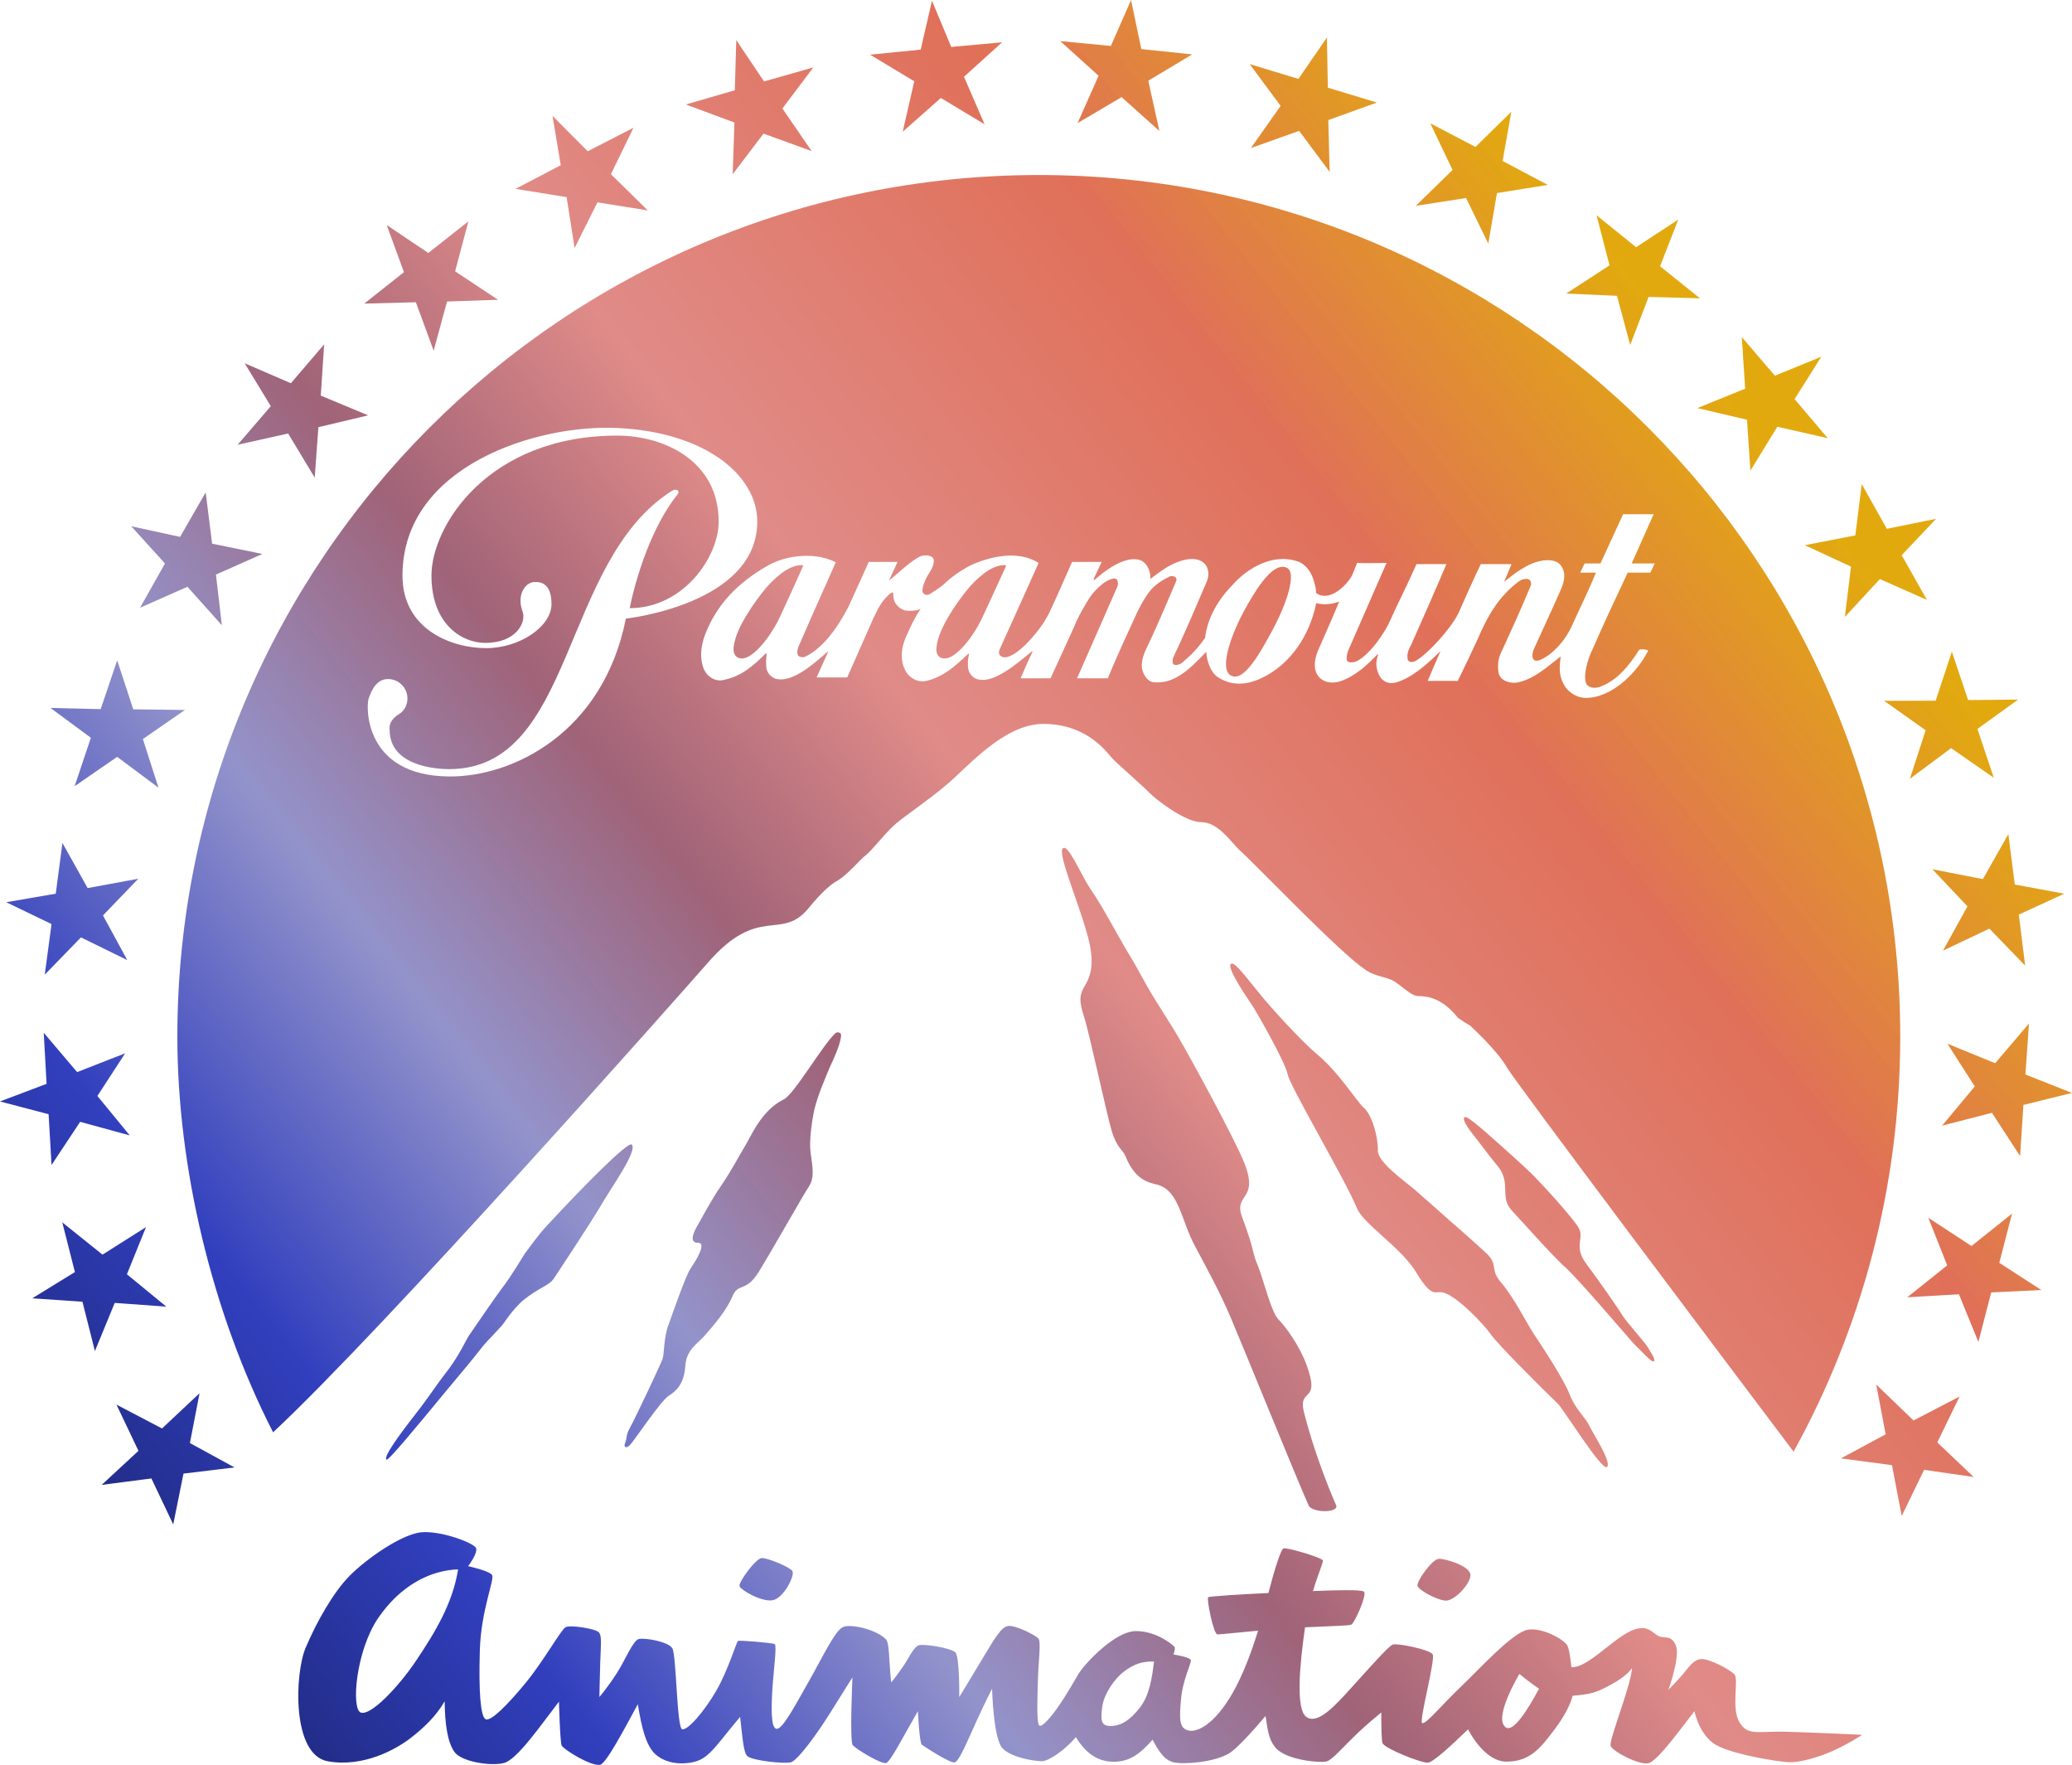 <?xml version="1.0" encoding="UTF-8" standalone="no"?>
<!-- Generator: Adobe Illustrator 16.0.0, SVG Export Plug-In . SVG Version: 6.00 Build 0)  -->

<svg
   version="1.1"
   id="Layer_1"
   x="0px"
   y="0px"
   width="1000.001"
   height="851.551"
   viewBox="0 0 1000.001 851.551"
   enable-background="new 0 0 1000 862.357"
   xml:space="preserve"
   sodipodi:docname="Paramount_Animation_2019 (Gradient).svg"
   inkscape:version="1.1.1 (3bf5ae0d25, 2021-09-20)"
   xmlns:inkscape="http://www.inkscape.org/namespaces/inkscape"
   xmlns:sodipodi="http://sodipodi.sourceforge.net/DTD/sodipodi-0.dtd"
   xmlns:xlink="http://www.w3.org/1999/xlink"
   xmlns="http://www.w3.org/2000/svg"
   xmlns:svg="http://www.w3.org/2000/svg"><defs
   id="defs33">
	
	
	
	
	
	
	
	
	
	
	
	
	

	
	
	
	
	
	
	
	
	
	
	
	
	
	
	
	
	
	
	
	
<linearGradient
   inkscape:collect="always"
   id="linearGradient3752"><stop
     style="stop-color:#1d2777;stop-opacity:1"
     offset="0"
     id="stop3748" /><stop
     style="stop-color:#313fbe;stop-opacity:1"
     offset="0.154"
     id="stop3918" /><stop
     style="stop-color:#9393cb;stop-opacity:1"
     offset="0.312"
     id="stop41172" /><stop
     style="stop-color:#a06378;stop-opacity:1"
     offset="0.454"
     id="stop22211" /><stop
     style="stop-color:#e08b88;stop-opacity:1"
     offset="0.59"
     id="stop26739" /><stop
     style="stop-color:#e07059;stop-opacity:1"
     offset="0.813"
     id="stop31593" /><stop
     style="stop-color:#e0a400;stop-opacity:0.941"
     offset="1"
     id="stop3750" /></linearGradient><linearGradient
   inkscape:collect="always"
   xlink:href="#linearGradient3752"
   id="linearGradient852"
   x1="75.604"
   y1="813.518"
   x2="843.152"
   y2="202.523"
   gradientUnits="userSpaceOnUse" /></defs><sodipodi:namedview
   id="namedview31"
   pagecolor="#ffffff"
   bordercolor="#666666"
   borderopacity="1.0"
   inkscape:pageshadow="2"
   inkscape:pageopacity="0.0"
   inkscape:pagecheckerboard="0"
   showgrid="false"
   inkscape:zoom="0.5"
   inkscape:cx="521"
   inkscape:cy="433"
   inkscape:window-width="1366"
   inkscape:window-height="705"
   inkscape:window-x="-8"
   inkscape:window-y="-8"
   inkscape:window-maximized="1"
   inkscape:current-layer="Layer_1" />

<path
   id="rect1752"
   style="display:inline;fill:url(#linearGradient852);fill-opacity:1;stroke-width:1.357"
   d="M 545.873 0 L 536.139 22.174 L 511.709 19.826 L 530.205 36.557 L 520.072 59.395 L 541.316 46.869 L 559.551 63.199 L 554.195 38.945 L 575.393 26.244 L 550.832 23.678 L 545.873 0 z M 449.791 0.354 L 444.348 23.943 L 419.918 26.377 L 441.248 39.211 L 435.674 63.553 L 454.082 47.268 L 475.193 59.969 L 465.236 37.043 L 483.648 20.402 L 459.084 22.658 L 449.791 0.354 z M 640.408 18.104 L 626.645 38.062 L 603.143 30.938 L 618.057 51.074 L 603.719 71.432 L 626.996 63.156 L 641.736 82.939 L 641.072 57.936 L 664.529 49.48 L 640.85 42.311 L 640.408 18.104 z M 355.346 19.34 L 354.637 43.549 L 331.002 50.408 L 354.459 59.127 L 353.619 84.045 L 368.49 64.482 L 391.725 72.893 L 377.605 52.355 L 392.521 32.529 L 368.756 39.301 L 355.346 19.34 z M 729.41 53.906 L 712.105 70.9 L 690.287 59.482 L 701.043 82.01 L 683.293 99.314 L 707.547 95.553 L 718.303 117.549 L 722.465 93.162 L 747.023 89.225 L 725.205 77.672 L 729.41 53.906 z M 266.654 55.898 L 270.637 79.711 L 248.818 91.129 L 273.469 95.109 L 277.32 119.674 L 288.342 97.633 L 312.639 101.527 L 294.846 84.047 L 305.734 61.65 L 283.648 72.982 L 266.654 55.898 z M 501.264 84.443 C 271.654 84.575 85.596 270.678 85.596 500.285 C 85.596 562.822 102.193 633.28 131.801 691.08 C 185.308 641.158 325.693 482.718 341.803 464.307 C 366.278 436.292 376.854 454.128 389.998 438.461 C 397.035 429.875 401.15 426.599 404.248 424.873 C 409.294 421.864 415.05 414.694 417.926 412.568 C 420.803 410.4 427.308 401.772 432.354 397.434 C 437.444 393.142 447.401 386.636 457.537 378.049 C 467.628 369.375 484.8 349.281 503.52 349.281 C 525.781 349.281 535.076 364.373 537.066 366.188 C 538.659 367.914 552.382 380.04 554.594 382.342 C 557.027 385.086 571.721 396.682 579.688 396.682 C 587.566 396.682 593.409 405.311 597.656 409.605 C 607.083 418.19 646.028 459.128 658.82 467.803 C 664.53 471.741 669.928 471.034 674.176 474.354 C 678.56 477.583 680.727 479.667 683.203 480.418 C 685.594 481.082 693.959 478.956 703.697 491.129 C 708.212 494.226 709.406 494.758 709.406 494.758 C 709.406 494.758 722.639 506.75 727.377 515.203 C 731.669 522.506 830.317 653.554 865.635 700.424 C 898.385 641.03 917.107 572.784 917.107 500.201 C 917.107 270.459 730.872 84.443 501.264 84.443 z M 770.527 103.873 L 776.809 128.037 L 755.873 141.627 L 780.395 142.73 L 786.77 166.451 L 795.662 143.262 L 820.447 143.928 L 801.197 128.48 L 809.959 105.953 L 789.646 119.275 L 770.527 103.873 z M 226.068 106.793 L 206.729 122.062 L 186.635 108.562 L 194.955 131.312 L 175.791 146.492 L 200.709 145.828 L 209.295 169.197 L 215.758 145.475 L 240.363 144.633 L 219.65 130.912 L 226.068 106.793 z M 840.627 162.604 L 842.266 187.52 L 819.207 196.902 L 843.152 202.523 L 844.789 227.086 L 857.803 205.887 L 882.1 211.42 L 866.121 192.564 L 879.002 172.117 L 856.605 181.279 L 840.627 162.604 z M 156.451 166.145 L 140.389 184.908 L 118.08 175.262 L 130.693 195.975 L 114.674 214.607 L 139.059 209.162 L 151.893 230.449 L 153.664 206.109 L 177.695 200.398 L 154.814 190.885 L 156.451 166.145 z M 297.986 206.506 C 340.473 208.498 365.479 229.342 365.479 251.693 C 365.436 291.658 302.059 298.473 302.059 298.473 C 291.038 353.84 247.135 374.95 216.73 374.641 C 175.924 374.331 176.544 341.27 177.918 337.021 C 179.643 332.107 182.164 327.639 187.299 327.639 C 192.389 327.639 196.639 331.798 196.639 337.021 C 196.639 340.164 195.088 343.129 192.389 344.678 C 187.034 347.998 188.051 352.158 188.051 352.158 C 188.051 369.728 210.754 371.1 216.73 371.1 C 277.495 371.1 270.504 270.988 324.1 236.955 C 326.535 235.318 328.437 236.955 326.932 238.637 C 310.203 259.615 303.918 293.428 303.918 293.428 C 329.765 293.428 346.848 268.821 346.848 251.693 C 346.848 222.351 320.426 210.18 297.988 210.18 C 235.407 210.18 208.232 253.907 208.232 277.717 C 208.232 301.572 223.282 310.201 234.17 310.201 C 249.351 310.201 254.086 300.066 252.227 295.109 C 249.217 287.32 253.375 280.814 258.068 280.814 C 259.926 280.814 266.168 280.505 266.168 291.482 C 266.168 302.059 251.163 312.725 234.566 312.725 C 218.191 312.725 194.248 303.874 194.248 277.717 C 194.246 224.696 259.482 204.559 297.986 206.506 z M 898.52 233.547 L 895.42 258.33 L 871.076 263.066 L 893.342 273.379 L 890.377 297.676 L 907.281 279.398 L 929.984 289.443 L 917.814 267.891 L 934.41 250.32 L 910.645 255.145 L 898.52 233.547 z M 99.271 237.574 L 86.922 259.039 L 63.332 253.906 L 79.619 271.875 L 67.582 293.252 L 90.465 283.115 L 107.061 301.66 L 104.229 277.23 L 126.666 267.271 L 102.369 262.314 L 99.271 237.574 z M 783.357 248.109 L 798.1 248.109 L 787.477 271.875 L 798.586 271.875 L 796.504 276.301 L 785.57 276.301 C 779.288 289.623 774.02 300.864 768.533 313.434 C 766.41 317.727 764.198 324.941 765.348 329.322 C 766.191 331.757 769.198 332.376 771.941 331.447 C 780.35 328.526 786.104 321.357 791.016 313.699 C 791.283 312.858 795.749 313.434 795.396 314.053 C 789.597 325.471 777.075 337.023 765.08 336.713 C 761.497 336.713 757.601 334.499 755.477 331.445 C 754.462 329.851 753.798 328.524 753.264 326.621 C 752.511 323.523 752.736 320.026 753.264 316.707 C 746.759 321.665 740.519 327.639 732.287 329.32 C 728.701 329.851 724.101 328.526 723.26 324.676 C 722.729 321.667 722.993 318.345 724.102 315.646 C 729.279 304.449 733.881 294.358 738.793 282.541 C 739.193 282.01 738.792 280.064 738.217 279.799 C 737.419 279.047 734.986 279.047 732.818 280.684 C 722.727 288.296 717.549 298.164 713.213 308.254 C 710.114 315.026 706.797 321.886 703.564 328.525 L 689.049 328.525 C 690.731 324.454 693.164 318.964 695.066 314.539 C 695.066 314.274 694.803 314.274 694.803 314.539 C 688.829 320.47 681.127 327.286 673.561 329.322 C 670.505 330.118 667.45 329.102 665.902 326.225 C 664.175 323.526 663.689 319.497 665.148 315.824 C 665.148 315.647 665.017 315.647 664.709 315.824 C 659.308 321.357 654.042 326.223 646.781 328.746 C 638.506 331.268 631.074 325.472 636.295 313.434 C 637.713 310.202 641.827 301.129 646.342 290.242 C 642.58 291.79 637.975 291.791 635.498 291.039 C 635.186 291.039 635.188 291.039 635.188 291.305 C 632 306.573 622.928 320.471 608.988 327.109 C 602.172 330.428 594.425 331.268 587.654 326.621 C 584.38 324.453 582.432 319.143 582.168 314.539 C 575.13 321.665 567.118 330.648 556.232 329.1 C 554.594 328.746 553.225 327.285 552.383 325.781 C 549.904 321.666 551.361 317.238 552.912 313.697 C 558.136 302.81 562.427 292.63 567.65 280.371 C 568.489 278.644 566.144 277.405 564.463 278.203 C 559.286 280.682 556.099 283.161 553.225 287.586 C 551.674 289.976 550.124 292.72 548.885 295.33 C 544.059 305.82 539.016 316.706 534.633 327.283 L 519.809 327.283 C 526.448 312.369 532.687 297.852 539.236 283.115 C 539.856 281.743 539.503 279.797 538.705 279.354 C 537.421 278.646 535.077 279.798 533.57 280.684 C 530.029 283.118 526.888 286.348 524.543 290.553 C 522.065 294.624 519.809 298.694 518.082 303.121 L 507.02 327.285 L 492.545 327.285 C 493.962 324.099 496.662 317.726 498.299 314.539 C 498.299 314.274 498.033 314.054 498.033 314.275 C 490.111 320.825 479.977 329.322 472.586 327.906 C 470.107 327.64 467.981 325.472 467.406 323.26 C 466.876 320.472 467.098 317.992 467.674 315.646 C 467.674 315.336 467.407 315.336 467.098 315.646 C 460.768 321.666 455.104 326.622 447.137 328.525 C 442.578 329.543 438.285 326.623 436.824 323.26 C 434.788 319.497 434.302 313.435 437.576 306.574 C 439.523 302.193 441.649 297.589 444.348 293.783 C 442.755 294.624 439.524 294.89 437.311 294.625 C 435.453 294.36 433.46 292.898 432.486 291.482 C 431.336 290.243 431.07 287.766 431.07 286.129 C 431.336 285.819 430.496 285.819 429.92 286.129 C 425.584 289.626 423.638 293.786 421.469 298.389 L 408.898 326.846 L 394.117 326.846 L 399.561 314.762 C 399.827 314.541 399.561 314.276 399.295 314.541 C 391.594 321.357 382.389 329.102 374.953 327.641 C 372.828 327.287 370.57 325.163 370.039 323.039 C 369.509 320.472 369.729 317.729 370.039 315.338 L 369.51 315.338 C 363.489 321.358 357.737 326.224 349.904 327.906 C 345.434 329.322 341.407 326.623 339.68 322.816 C 337.512 317.239 338.309 311.577 340.256 306.309 C 345.921 291.483 356.408 280.905 370.57 272.895 C 379.553 267.759 393.538 266.209 403.363 271.299 C 396.592 286.613 391.592 297.588 385.35 312.061 C 384.82 313.433 384.332 315.822 385.617 316.707 C 386.766 317.238 388.097 317.238 388.848 316.707 C 396.859 312.857 403.895 303.518 409.428 292.896 L 419.297 271.121 L 433.193 271.121 L 429.387 279.354 C 429.076 279.797 429.076 280.062 429.387 279.797 C 433.725 276.522 438.282 271.609 443.859 268.555 C 446.027 267.537 451.207 267.536 450.674 271.121 C 450.409 274.307 447.975 276.743 446.604 279.797 C 445.807 281.744 444.964 284.178 445.23 285.506 C 445.805 286.965 447.399 287.76 449.568 286.123 C 451.737 284.751 453.418 283.645 455.41 282.008 C 458.861 278.644 463.244 275.503 468.156 272.893 C 478.026 268.334 491.437 265.366 501.262 271.607 C 494.401 286.964 489.223 298.383 482.672 312.855 C 481.477 315.333 482.45 316.13 483.246 316.705 C 484.087 317.236 485.682 317.502 487.895 316.309 C 493.293 314.052 502.852 303.386 506.658 295.109 C 510.288 287.409 513.564 279.795 517.414 271.121 L 531.711 271.121 L 527.725 279.531 L 528.301 279.797 C 532.11 276.3 542.066 268.334 549.412 270.016 C 553.485 270.857 555.476 275.724 555.168 279.354 C 559.813 275.947 564.593 271.875 571.498 270.193 C 581.366 267.759 585.217 274.619 582.164 281.215 C 578.314 290.244 570.699 307.945 566.318 317.062 C 565.787 317.993 565.787 320.028 566.318 320.471 C 567.424 321.356 569.375 320.47 570.215 320.027 C 575.127 315.822 577.828 313.125 581.631 307.725 C 582.693 298.165 587.871 289.359 595.043 282.012 C 602.654 273.559 614.691 266.963 626.244 270.857 C 630.271 272.185 633.014 276.3 634.121 280.373 C 634.652 282.541 635.184 283.648 635.184 286.127 C 641.247 290.554 649.169 283.338 652.402 277.939 C 653.287 275.725 654.394 273.291 654.924 271.609 C 658.377 271.874 665.146 271.609 669.174 271.609 L 651.338 312.371 C 650.191 314.76 649.922 316.132 649.922 317.992 C 649.922 319.496 651.559 319.762 653.285 319.496 C 658.197 318.611 666.207 308.964 670.234 300.865 C 674.749 290.73 679.22 282.277 683.646 272.186 L 698.074 272.186 C 692.32 285.817 685.812 300.333 681.123 310.955 C 680.017 313.123 678.735 315.337 679.441 318.346 C 680.016 319.763 681.92 319.498 683.113 318.967 C 689.354 315.338 700.109 303.388 703.828 295.996 C 707.721 287.233 710.598 280.684 714.67 272.186 L 729.496 272.186 L 725.955 280.684 C 731.486 276.302 737.417 271.61 744.545 270.459 C 747.819 270.017 751.893 270.193 753.797 273.557 C 756.01 277.364 754.681 281.39 753.043 285.064 C 748.971 294.358 744.232 304.449 740.162 313.434 C 739.409 315.646 739.19 317.727 740.65 318.611 C 742.907 320.028 753.261 313.698 758.529 302.191 C 763.089 292.1 766.188 286.126 770.258 276.301 L 762.646 276.301 L 764.771 271.875 L 772.426 271.875 L 783.357 248.109 z M 386.768 272.672 C 380.484 272.672 373.621 279.045 369.285 284.178 C 364.106 290.552 355.522 302.546 354.238 311.176 C 353.31 315.822 355.522 317.727 358 317.727 C 363.487 317.727 371.145 307.943 375.57 299.447 C 379.908 290.241 382.21 285.064 387.52 273.291 C 387.786 272.671 387.255 272.672 386.768 272.672 z M 484.576 272.672 C 478.337 272.672 471.476 279.045 467.096 284.178 C 461.917 290.552 453.421 302.546 452.137 311.176 C 451.208 315.822 453.242 317.727 455.943 317.727 C 461.297 317.727 469.131 307.943 473.379 299.447 C 477.762 290.241 479.976 285.064 485.463 273.291 C 485.684 272.671 485.152 272.672 484.576 272.672 z M 618.301 273.529 C 612.514 274.312 605.727 284.875 599.957 295.641 C 593.449 307.945 588.496 323.259 594.203 326.002 C 600.312 329.1 607.881 315.646 614.475 303.387 C 621.024 291.039 626.247 275.723 620.715 273.82 C 619.935 273.505 619.127 273.417 618.301 273.529 z M 942.021 314.404 L 934.191 338.082 L 909.316 338.129 L 929.365 352.334 L 921.754 375.789 L 941.672 360.965 L 962.252 375.26 L 954.371 351.715 L 973.979 337.553 L 949.857 337.773 L 942.021 314.404 z M 56.562 318.609 L 48.596 342.154 L 24.385 341.58 L 43.859 355.965 L 36.025 379.332 L 56.562 365.17 L 76.479 380.039 L 68.953 356.584 L 89.268 342.555 L 64.307 342.244 L 56.562 318.609 z M 969.285 402.434 L 956.982 424.164 L 932.596 419.385 L 949.547 437.309 L 937.732 458.686 L 960.127 448.062 L 977.385 465.898 L 974.332 441.291 L 996.283 431.199 L 972.383 426.773 L 969.285 402.434 z M 30.141 406.727 L 26.908 431.201 L 3.012 435.316 L 24.873 445.85 L 21.598 470.279 L 39.08 452.27 L 61.43 463.244 L 49.701 441.689 L 66.74 423.986 L 42.311 428.502 L 30.141 406.727 z M 514.045 409.199 C 513.613 409.006 513.229 409.051 512.902 409.383 C 510.337 411.728 520.515 435.493 524.676 450.629 C 529.058 465.722 525.87 471.873 523.26 476.164 C 520.824 480.415 520.825 483.249 523.26 490.859 C 525.562 497.633 534.104 537.552 536.58 545.828 C 539.145 554.061 541.715 554.503 543.133 557.732 C 548.087 570.17 555.212 570.657 558.887 571.674 C 569.156 574.818 569.993 588.581 576.543 600.885 C 582.652 612.394 588.408 622.746 593.807 635.314 C 599.205 647.884 626.823 715.956 631.559 726.311 C 633.15 730.072 646.295 730.072 644.877 726.311 C 641.561 718.831 633.991 700.025 629.299 681.258 C 626.336 669.088 637.71 677.714 630.449 658.197 C 627.085 649.257 620.714 640.363 617.131 636.732 C 613.456 633.149 609.915 617.703 607.127 610.797 C 604.164 604.069 605.665 603.716 599.561 587.473 C 594.999 575.612 607.79 579.595 600.621 561.316 C 595.974 549.413 572.342 506.395 569.598 501.969 C 568.27 499.533 563.713 492.098 558.09 483.291 C 552.78 474.927 548.398 465.988 545.873 462.092 C 540.961 454.216 531.934 436.952 526.844 429.783 C 522.431 423.47 517.066 410.551 514.045 409.199 z M 595.051 465.004 C 594.69 464.863 594.391 464.861 594.158 465.016 C 591.415 466.787 603.588 483.78 604.824 485.818 C 606.108 487.763 620.183 512.105 621.51 518.479 C 622.973 524.942 649.218 569.109 654.838 582.828 C 658.067 590.839 676.035 601.549 683.602 614.072 C 690.554 625.625 692.412 623.323 695.289 623.457 C 701.838 623.635 716.487 639.392 719.408 643.684 C 722.196 648.021 745.785 671.521 751.85 677.275 C 754.505 679.796 773.182 709.979 775.57 707.814 C 778.094 705.643 768.403 690.997 766.941 687.719 C 765.615 684.533 760.215 679.795 757.602 672.938 C 755.169 666.21 744.061 649.259 740.434 643.906 C 736.845 638.505 731.003 626.554 724.629 618.988 C 718.744 612.347 723.436 610.533 717.373 604.693 C 713.698 601.24 702.283 591.103 699.715 588.98 C 697.282 586.767 687.943 578.492 682.588 573.846 C 677.275 569.331 664.53 560.477 664.973 554.814 C 665.148 549.013 662.358 537.997 658.066 534.322 C 654.966 531.667 645.851 516.975 635.408 508.477 C 630.14 504.051 618.9 492.367 610.227 482.232 C 603.138 473.79 597.576 465.991 595.051 465.004 z M 979.244 493.826 L 962.916 512.99 L 939.857 503.564 L 953.088 524.188 L 937.287 543.129 L 961.363 536.934 L 974.951 557.779 L 976.545 533.129 L 1000.002 527.332 L 977.52 518.434 L 979.244 493.826 z M 403.971 498.135 C 403.624 498.209 403.265 498.394 402.922 498.736 C 396.46 505.111 383.315 527.86 378.314 530.428 C 367.072 535.87 362.161 549.06 358.797 554.281 C 356.407 558.132 353.309 564.371 347.953 572.207 C 343.262 578.977 337.906 589.112 335.914 592.609 C 333.967 596.281 333.26 599.645 336.889 599.645 C 340.518 599.645 337.687 605.577 333.26 612.082 C 330.738 615.888 324.497 634.122 322.682 639.078 C 320.292 645.185 320.646 652.975 319.805 655.586 C 318.964 658.022 307.06 683.382 303.961 689.002 C 302.014 692.544 302.589 693.958 301.836 695.906 C 300.73 698.339 302.103 699.048 303.961 697.277 C 306.219 695.019 318.963 675.679 322.857 673.381 C 326.664 670.99 330.161 667.451 330.736 659.129 C 331.311 650.809 336.711 648.552 340.738 643.684 C 344.943 638.859 350.474 632.397 353.439 625.625 C 356.227 618.634 359.813 623.944 366.275 613.545 C 372.735 603.057 387.253 577.208 390.572 572.207 C 393.758 567.203 391.415 559.992 391.016 554.018 C 390.839 550.877 391.281 543.129 393.141 534.898 C 395.001 527.551 398.407 520.069 400.354 515.201 C 401.771 512.191 406.153 502.899 405.932 499.182 C 405.932 498.684 405.01 497.912 403.971 498.135 z M 21.111 498.297 L 22.484 522.947 L 0 531.445 L 23.457 537.596 L 24.873 562.117 L 38.682 541.271 L 62.625 547.82 L 47.004 528.789 L 60.412 508.211 L 37.223 517.281 L 21.111 498.297 z M 706.797 539.059 C 705.29 540.563 710.335 546.624 712.504 549.412 C 714.672 552.066 718.079 556.979 722.594 562.336 C 729.896 571.057 723.124 577.649 730.115 584.598 C 731.266 585.749 750.563 607.344 755.301 611.33 C 762.336 617.613 787.474 647.443 789.244 649.08 C 792.211 651.869 797.388 657.845 798.23 656.783 C 799.114 655.72 796.593 652.446 795.223 649.969 C 793.716 647.49 784.777 637.575 783.094 634.787 C 781.635 632.177 770.04 615.669 765.965 610.27 C 758.71 600.974 765.347 597.565 761.539 591.814 C 759.99 589.29 750.696 578.092 739.896 567.029 C 734.32 561.495 728.124 556.14 722.859 551.404 C 714.316 543.793 707.858 538.129 706.797 539.059 z M 304.848 552.201 C 302.945 550.652 279.577 574.421 264.307 591.014 C 258.909 596.769 255.411 602.213 253.332 604.779 C 253.332 604.779 246.605 615.887 243.02 620.58 C 239.391 625.272 230.407 638.505 226.424 644.26 C 225.051 646.161 221.511 654.526 214.562 663.201 C 211.111 667.537 207.614 673.203 200.842 681.879 C 191.814 693.473 184.997 702.988 186.547 704.273 C 187.432 704.89 200.709 688.826 214.959 671.566 C 220.89 664.352 227.308 656.961 232.752 649.922 C 235.406 646.517 241.516 640.807 243.508 637.885 C 247.003 632.706 250.81 628.767 252.314 627.527 C 260.236 621.067 264.706 620.581 267.273 616.908 C 268.468 615.094 284.179 591.459 289.889 581.855 C 295.11 572.782 307.988 555.033 304.848 552.201 z M 971.057 585.572 L 951.494 601.193 L 930.648 587.562 L 939.768 610.533 L 920.514 625.936 L 945.432 624.475 L 954.814 647.488 L 961.012 623.588 L 985.221 622.438 L 964.906 609.295 L 971.057 585.572 z M 30.053 589.777 L 36.158 613.764 L 15.58 626.424 L 39.787 628.061 L 45.809 651.869 L 55.367 628.637 L 80.285 630.451 L 61.256 614.826 L 70.461 592.078 L 49.482 605.355 L 30.053 589.777 z M 905.512 668.025 L 910.07 692.057 L 888.471 703.65 L 913.123 706.928 L 917.814 731.445 L 928.613 709.184 L 952.557 712.637 L 934.986 695.949 L 945.74 673.82 L 923.523 685.371 L 905.512 668.025 z M 96.305 672.229 L 78.201 689.223 L 56.207 677.717 L 66.828 700.025 L 49.08 716.441 L 73.068 713.344 L 83.604 735.518 L 88.561 710.998 L 113.211 708.033 L 91.658 696.262 L 96.305 672.229 z M 203.752 739.285 C 194.046 739.932 176.754 752.232 168.842 760.207 C 160.93 768.182 152.84 782.45 147.523 794.994 C 142.207 807.538 140.744 846.762 158.244 849.818 C 175.745 852.874 191.418 843.772 197.986 838.734 C 204.555 833.697 210.563 827.908 214.592 820.859 C 214.752 831.984 215.936 840.316 219.232 845.182 C 222.529 850.048 236.736 852.24 243.135 850.666 C 249.533 849.092 260.748 832.696 269.775 821.035 C 269.775 821.035 270.255 840.475 271.086 842.227 C 271.917 843.978 284.774 852.144 289.549 851.516 C 292.41 851.139 301.013 834.857 307.824 822.256 C 309.855 834.886 311.878 840.842 314.777 844.729 C 317.676 848.615 324.376 852.013 333.631 850.398 C 342.112 848.918 344.694 843.199 357.195 828.371 C 358.457 839.127 358.782 845.67 360.791 847.391 C 363.249 849.495 378.656 851.166 381.775 850.273 C 384.895 849.381 394.246 836.956 401.914 824.471 C 405.592 818.483 408.966 813.313 411.406 809.322 C 411.406 809.322 410.014 840.006 411.543 841.965 C 413.072 843.924 425.542 851.464 427.732 850.613 C 429.923 849.762 435.984 837.726 442.994 825.66 C 442.994 825.66 443.746 840.982 444.922 841.84 C 446.097 842.698 458.625 850.905 460.754 850.354 C 462.883 849.802 466.667 840.592 471.146 830.732 C 475.626 820.873 478.807 814.812 478.807 814.812 C 478.807 814.812 479.361 838.948 483.881 843.57 C 488.401 848.192 499.349 849.748 502.838 849.77 C 506.002 849.789 513.589 844.737 519.264 838.172 C 523.706 845.509 529.402 850.04 537.498 850.037 C 545.595 850.034 550.533 845.823 556.273 839.396 C 559.466 845.397 561.975 849.163 566.316 850.281 C 570.658 851.4 585.599 850.493 593.133 846.025 C 596.865 843.812 604.261 835.639 610.777 827.963 C 611.878 834.731 612.144 838.856 615.316 842.92 C 620.372 849.397 637.329 850.67 640.258 849.877 C 643.187 849.084 648.636 842.329 656.436 835.088 C 660.134 831.654 663.675 828.673 666.656 826.238 C 666.627 832.957 666.736 839.895 667.279 841.117 C 668.382 843.596 685.276 850.497 689.098 850.482 C 691.567 850.472 700.914 841.755 708.504 834.412 C 712.531 842.006 719.384 849.979 726.971 849.979 C 738.797 849.978 743.729 842.98 750.229 834.482 C 754.924 828.343 757.909 822.44 759.016 818.189 C 763.098 817.843 767.951 817.427 772.127 815.518 C 779.684 812.062 785.281 808.353 787.695 804.801 C 786.902 814.208 776.338 839.728 777.346 842.412 C 778.353 845.096 791.358 851.911 795.713 850.713 C 800.067 849.515 810.909 834.454 817.789 825.639 C 817.789 825.639 819.653 835.551 826.625 840.902 C 833.597 846.254 858.959 850.206 863.773 850.275 C 868.588 850.345 877.1 848.122 884.51 844.826 C 891.919 841.53 898.746 837.029 898.746 837.029 C 898.746 837.029 876.372 835.978 862.299 835.559 C 848.226 835.139 843.632 837.785 839.527 831.014 C 835.422 824.242 839.225 810.436 837.162 808.004 C 835.099 805.572 824.89 800.241 821.035 800.48 C 817.18 800.72 814.87 804.729 812.215 807.805 C 809.559 810.88 805.209 815.344 805.209 815.344 C 805.209 815.344 810.947 799.583 808.859 794.082 C 806.771 788.581 803.096 790.737 800.441 789.365 C 797.787 787.993 796.149 785.301 791.977 785.561 C 787.804 785.82 783.366 788.571 775.662 794.699 C 768.703 800.234 762.928 804.695 758.395 804.369 C 757.89 799.716 757.282 795.264 756.33 793.756 C 754.629 791.062 744.583 785.157 737.385 786.324 C 730.186 787.491 714.345 804.929 704.961 813.924 C 695.577 822.919 688.121 832.074 686.4 831.379 C 684.679 830.684 692.937 800.517 691.438 798.189 C 689.938 795.862 674.292 792.688 672.143 793.504 C 669.993 794.319 659.921 805.846 652.09 814.453 C 644.246 823.074 635.99 832.226 630.531 828.451 C 625.214 824.774 627.26 803.114 629.848 785.16 C 641.427 784.588 651.014 784.425 652.191 783.873 C 653.712 783.16 659.875 769.51 658.297 767.973 C 657.173 766.878 644.411 767.243 633.676 767.678 C 636.209 759.218 638.734 753.787 638.418 752.883 C 637.932 751.494 620.931 746.451 619.424 747.102 C 618.163 747.646 615.098 757.226 612.172 768.613 C 599.972 769.21 583.765 770.141 583.107 770.656 C 582.224 771.349 585.601 788.183 587.482 788.566 C 588.162 788.705 596.567 787.755 607.182 786.791 C 604.768 794.595 601.276 804.655 596.684 813.553 C 588.073 830.235 578.925 835.886 573.941 835.014 C 568.958 834.141 569.163 829.487 569.996 819.789 C 570.829 810.091 575.4 801.884 574.676 800.842 C 573.952 799.8 570.144 798.9 566.379 798.287 C 566.867 796.73 567.223 795.239 566.875 794.648 C 566.477 793.974 558.499 787.002 548.305 786.98 C 538.111 786.959 523.475 802.75 520.529 807.635 C 517.583 812.52 515.344 816.657 511.557 822.275 C 507.769 827.894 502.987 833.53 501.643 832.607 C 500.299 831.685 500.617 821.629 500.883 811.502 C 501.149 801.374 502.523 792.321 501.193 790.635 C 499.864 788.949 489.931 783.986 486.52 784.535 C 483.108 785.084 479.961 790.693 474.156 800.307 C 468.352 809.921 462.965 818.838 462.965 818.838 C 462.965 818.838 463.199 799.547 461.115 797.318 C 459.031 795.089 445.8 793.034 443.365 793.844 C 440.931 794.653 438.08 800.893 436.078 803.738 C 434.076 806.583 431.619 810.116 430.111 811.719 C 428.925 800.509 429.298 792.682 427.562 790.922 C 422.961 786.254 410.736 783.356 406.871 785.039 C 403.006 786.722 397.246 799.107 390.297 811.357 C 383.348 823.608 377.613 834.523 374.74 834.141 C 371.868 833.759 372.293 822.857 372.785 814.834 C 373.277 806.811 375.02 793.963 373.926 793.287 C 372.832 792.611 356.979 791.369 356.213 791.721 C 355.447 792.072 351.549 805.59 345.762 815.641 C 339.974 825.691 331.808 835.133 329.207 834.334 C 326.606 833.535 326.477 798.444 324.459 795.232 C 322.441 792.021 311.053 790.119 308.271 790.824 C 305.49 791.53 301.981 800.596 297.625 807.391 C 293.269 814.186 289.279 818.803 289.279 818.803 C 289.279 818.803 289.479 808.512 289.689 802.107 C 289.955 794.04 290.596 789.338 289.01 787.57 C 287.423 785.803 275.119 783.884 272.934 785.123 C 270.748 786.362 262.316 801.48 253.771 811.885 C 245.227 822.29 236.842 830.821 234.35 829.502 C 231.857 828.183 230.997 815.751 231.584 796.186 C 232.171 776.62 238.91 761.975 237.451 759.895 C 235.992 757.815 225.914 755.674 225.914 755.674 C 225.914 755.674 230.866 749.173 229.717 746.842 C 228.568 744.51 213.458 738.638 203.752 739.285 z M 367.574 751.752 C 364.805 751.906 356.209 763.533 356.928 765.377 C 357.646 767.22 367.522 773.026 372.889 772.102 C 378.255 771.177 383.802 760.008 382.42 757.98 C 381.081 756.017 370.343 751.598 367.574 751.752 z M 694.445 752.111 C 691.255 752.199 683.519 763.045 684.143 765.18 C 684.767 767.315 693.829 772.244 697.924 772.297 C 702.019 772.349 710.237 763.748 709.637 759.594 C 709.036 755.44 697.636 752.024 694.445 752.111 z M 221.08 757.219 C 218.498 773.767 209.584 788.203 200.812 801.271 C 192.041 814.34 178.739 828.096 174.084 826.281 C 169.429 824.467 171.76 796.516 182.49 780.734 C 193.22 764.952 207.815 757.6 221.08 757.219 z M 556.969 801.666 C 555.997 809.528 554.77 817.959 550.174 823.861 C 545.577 829.764 541.32 832.672 536.195 832.783 C 531.07 832.894 531.175 829.644 531.992 823.428 C 532.809 817.212 537.975 809.81 542.674 806.342 C 547.373 802.873 551.317 801.522 556.969 801.666 z M 733.309 807.668 C 733.309 807.668 738.158 811.685 742.768 814.832 C 737.363 824.835 730.379 836.027 726.727 833.453 C 720.415 829.006 733.309 807.668 733.309 807.668 z " /></svg>
